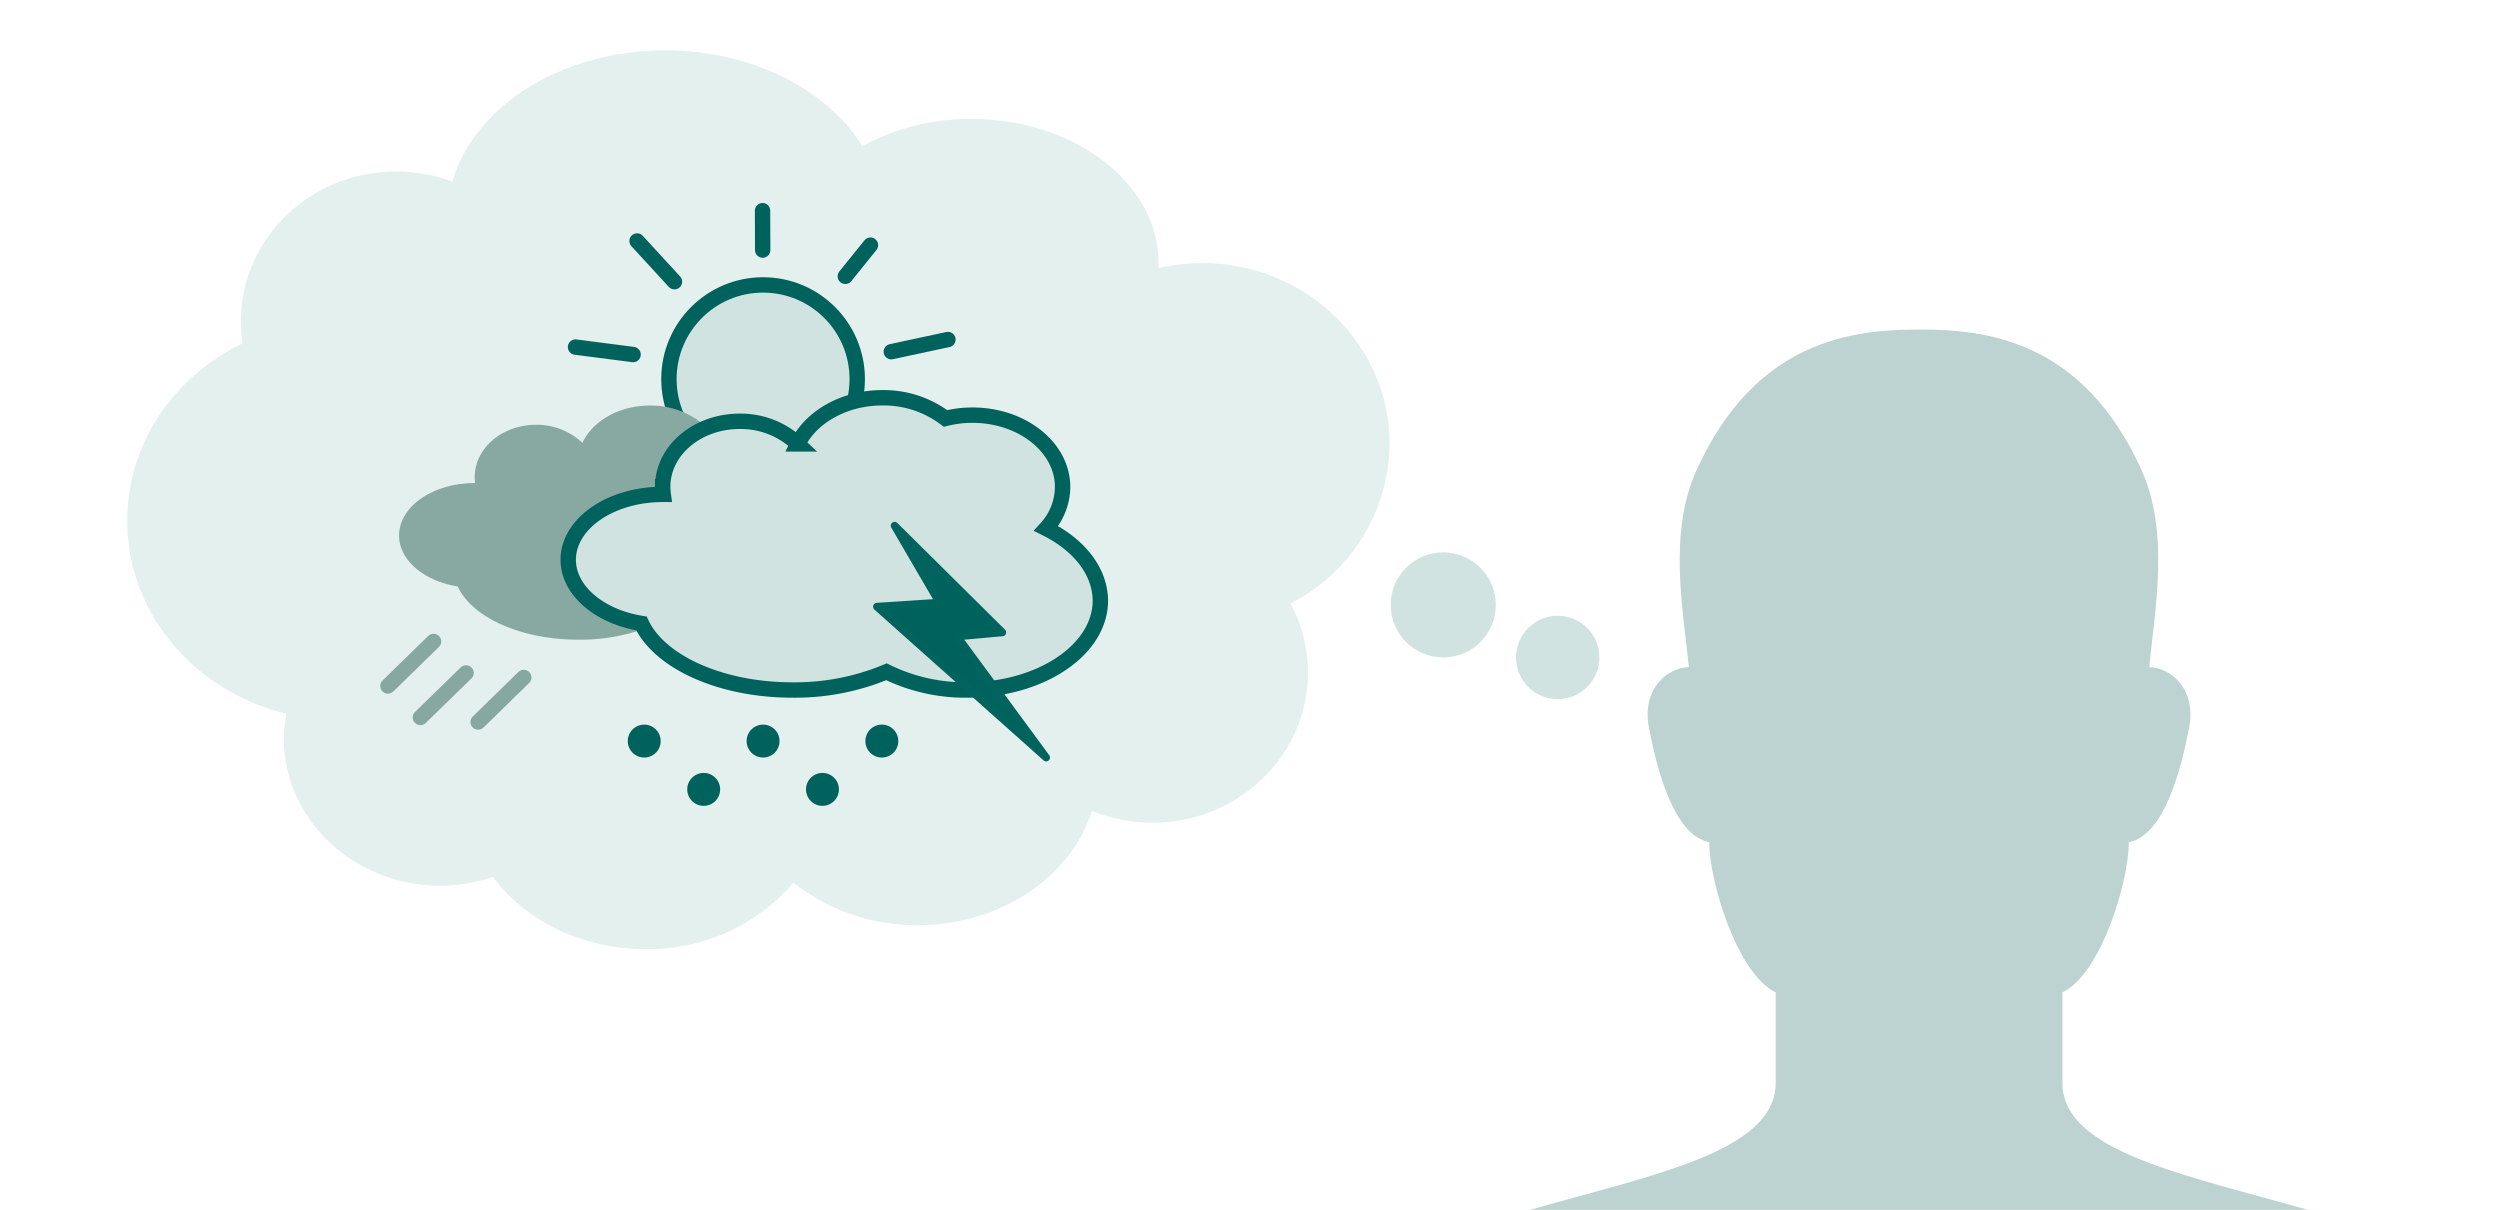 <svg id="a996c46e-5764-4e2c-b9c1-653480703d15" data-name="Layer 1" xmlns="http://www.w3.org/2000/svg" viewBox="0 0 325 157.28">
  <path d="M180.64,57.72c0-13-10.91-23.52-24.37-23.52a25.12,25.12,0,0,0-5.66.66c0-.22,0-.44,0-.66,0-10.35-10.91-18.74-24.36-18.74A29.41,29.41,0,0,0,112.1,19C107.53,11.63,97.78,6.55,86.49,6.55c-13.55,0-24.87,7.31-27.69,17.07a20.69,20.69,0,0,0-7.29-1.33c-11.16,0-20.2,8.73-20.2,19.51a19.09,19.09,0,0,0,.23,2.84c-8.93,4.29-15,13-15,23.06,0,12.07,8.79,22.22,20.7,25.09A18.29,18.29,0,0,0,36.9,96c0,10.57,9.13,19.15,20.4,19.15A21.6,21.6,0,0,0,64.08,114c4.17,5.63,11.48,9.37,19.83,9.37a24.77,24.77,0,0,0,19.25-8.63,25.57,25.57,0,0,0,16.13,5.53c10.84,0,19.94-6.3,22.66-14.86a20.76,20.76,0,0,0,7.88,1.54c11.16,0,20.2-8.74,20.2-19.51a18.88,18.88,0,0,0-2.27-9A23.44,23.44,0,0,0,180.64,57.72Z" style="fill: #c1ddd8;opacity: 0.43;isolation: isolate"/>
  <g>
    <circle cx="114.64" cy="96.34" r="2.14" style="fill: #00625d"/>
    <circle cx="106.92" cy="102.62" r="2.14" style="fill: #00625d"/>
    <circle cx="99.2" cy="96.34" r="2.14" style="fill: #00625d"/>
    <circle cx="91.48" cy="102.62" r="2.14" style="fill: #00625d"/>
    <circle cx="83.75" cy="96.34" r="2.14" style="fill: #00625d"/>
  </g>
  <line x1="120.08" y1="67.94" x2="111.28" y2="59.2" style="fill: #d0e3e0;stroke: #00625d;stroke-linecap: round;stroke-width: 2px"/>
  <line x1="78.44" y1="68.06" x2="87.18" y2="59.27" style="fill: #d0e3e0;stroke: #00625d;stroke-linecap: round;stroke-width: 2px"/>
  <line x1="99.27" y1="71.57" x2="99.25" y2="64.04" style="fill: #d0e3e0;stroke: #00625d;stroke-linecap: round;stroke-width: 2px"/>
  <g>
    <line x1="113.16" y1="31.87" x2="109.89" y2="35.92" style="fill: #d0e3e0;stroke: #00625d;stroke-linecap: round;stroke-width: 2px"/>
    <line x1="82.82" y1="31.33" x2="87.68" y2="36.62" style="fill: #d0e3e0;stroke: #00625d;stroke-linecap: round;stroke-width: 2px"/>
    <line x1="123.23" y1="44.14" x2="115.87" y2="45.72" style="fill: #d0e3e0;stroke: #00625d;stroke-linecap: round;stroke-width: 2px"/>
    <circle cx="99.2" cy="49.28" r="12.24" style="fill: #d0e3e0;stroke: #00625d;stroke-linecap: round;stroke-width: 2px"/>
    <line x1="99.13" y1="27.39" x2="99.15" y2="32.51" style="fill: #d0e3e0;stroke: #00625d;stroke-linecap: round;stroke-width: 2px"/>
    <line x1="74.82" y1="45.12" x2="82.3" y2="46.09" style="fill: #d0e3e0;stroke: #00625d;stroke-linecap: round;stroke-width: 2px"/>
  </g>
  <circle cx="187.62" cy="78.64" r="6.83" style="fill: #d0e3e0"/>
  <circle cx="202.5" cy="85.47" r="5.42" style="fill: #d0e3e0"/>
  <path d="M101.53,66.33a6.46,6.46,0,0,0,1.72-4.3c0-4.14-4.2-7.49-9.39-7.49a11.67,11.67,0,0,0-2.8.34,10.66,10.66,0,0,0-6.58-2.16c-4,0-7.43,2-8.77,4.85a8.63,8.63,0,0,0-6-2.35c-4.43,0-8,3.05-8,6.81a6.65,6.65,0,0,0,.06.77h-.06c-5.43,0-9.83,3.05-9.83,6.81,0,3.23,3.26,5.93,7.62,6.63,1.85,4,8.16,6.92,15.68,6.92a24.77,24.77,0,0,0,9.8-1.89,18.68,18.68,0,0,0,8.38,1.89c7.67,0,13.89-4.17,13.89-9.33C107.17,70.75,105,68,101.53,66.33Z" style="fill: #87a9a1"/>
  <path d="M136,68.7a8.1,8.1,0,0,0,2.14-5.38c0-5.16-5.25-9.35-11.72-9.35a14.28,14.28,0,0,0-3.5.43,13.31,13.31,0,0,0-8.21-2.69c-5,0-9.28,2.51-11,6a10.8,10.8,0,0,0-7.56-2.94c-5.53,0-10,3.81-10,8.5a7.77,7.77,0,0,0,.07,1h-.07c-6.78,0-12.28,3.81-12.28,8.5,0,4,4.07,7.41,9.52,8.28C85.71,86,93.6,89.7,103,89.7a30.87,30.87,0,0,0,12.24-2.37,23.24,23.24,0,0,0,10.46,2.37c9.58,0,17.35-5.21,17.35-11.64C143,74.22,140.25,70.82,136,68.7Z" style="fill: #d0e3e0;stroke: #00625d;stroke-width: 2px"/>
  <path id="ed05c887-674e-424e-a1fc-7e832c6d7901" data-name="Path 4013" d="M116.3,68.34l14,13.87-5.87.53L136,98.48,114,78.87l8.13-.53Z" style="fill: #00625d;stroke: #00635e;stroke-linecap: round;stroke-linejoin: round"/>
  <line x1="56.36" y1="83.39" x2="50.43" y2="89.18" style="fill: #d0e3e0;stroke: #86a8a0;stroke-linecap: round;stroke-width: 2px"/>
  <line x1="60.59" y1="87.48" x2="54.65" y2="93.27" style="fill: #d0e3e0;stroke: #86a8a0;stroke-linecap: round;stroke-width: 2px"/>
  <line x1="68.09" y1="88.07" x2="62.16" y2="93.86" style="fill: #d0e3e0;stroke: #86a8a0;stroke-linecap: round;stroke-width: 2px"/>
  <path d="M198.93,157.28H300c-15.8-4.54-31.78-7.52-31.88-16.39,0-3.45,0-7,0-11.89,5-2.34,8.63-14.43,8.63-19.51,4.68-.92,6.81-9.66,7.83-14.84s-2.53-7.91-5.18-7.91c.71-7.39,2.69-17.43-1-25.64-7.72-17-20.34-18.26-28.88-18.26S228.28,44.1,220.56,61.1c-3.73,8.21-1.75,18.25-1,25.64-2.66,0-6.2,2.72-5.19,7.91s3.15,13.92,7.83,14.84c0,5.08,3.66,17.17,8.64,19.51,0,4.88,0,8.44,0,11.89C230.7,149.76,214.72,152.74,198.93,157.28Z" style="fill: #bcd3d1"/>
</svg>
